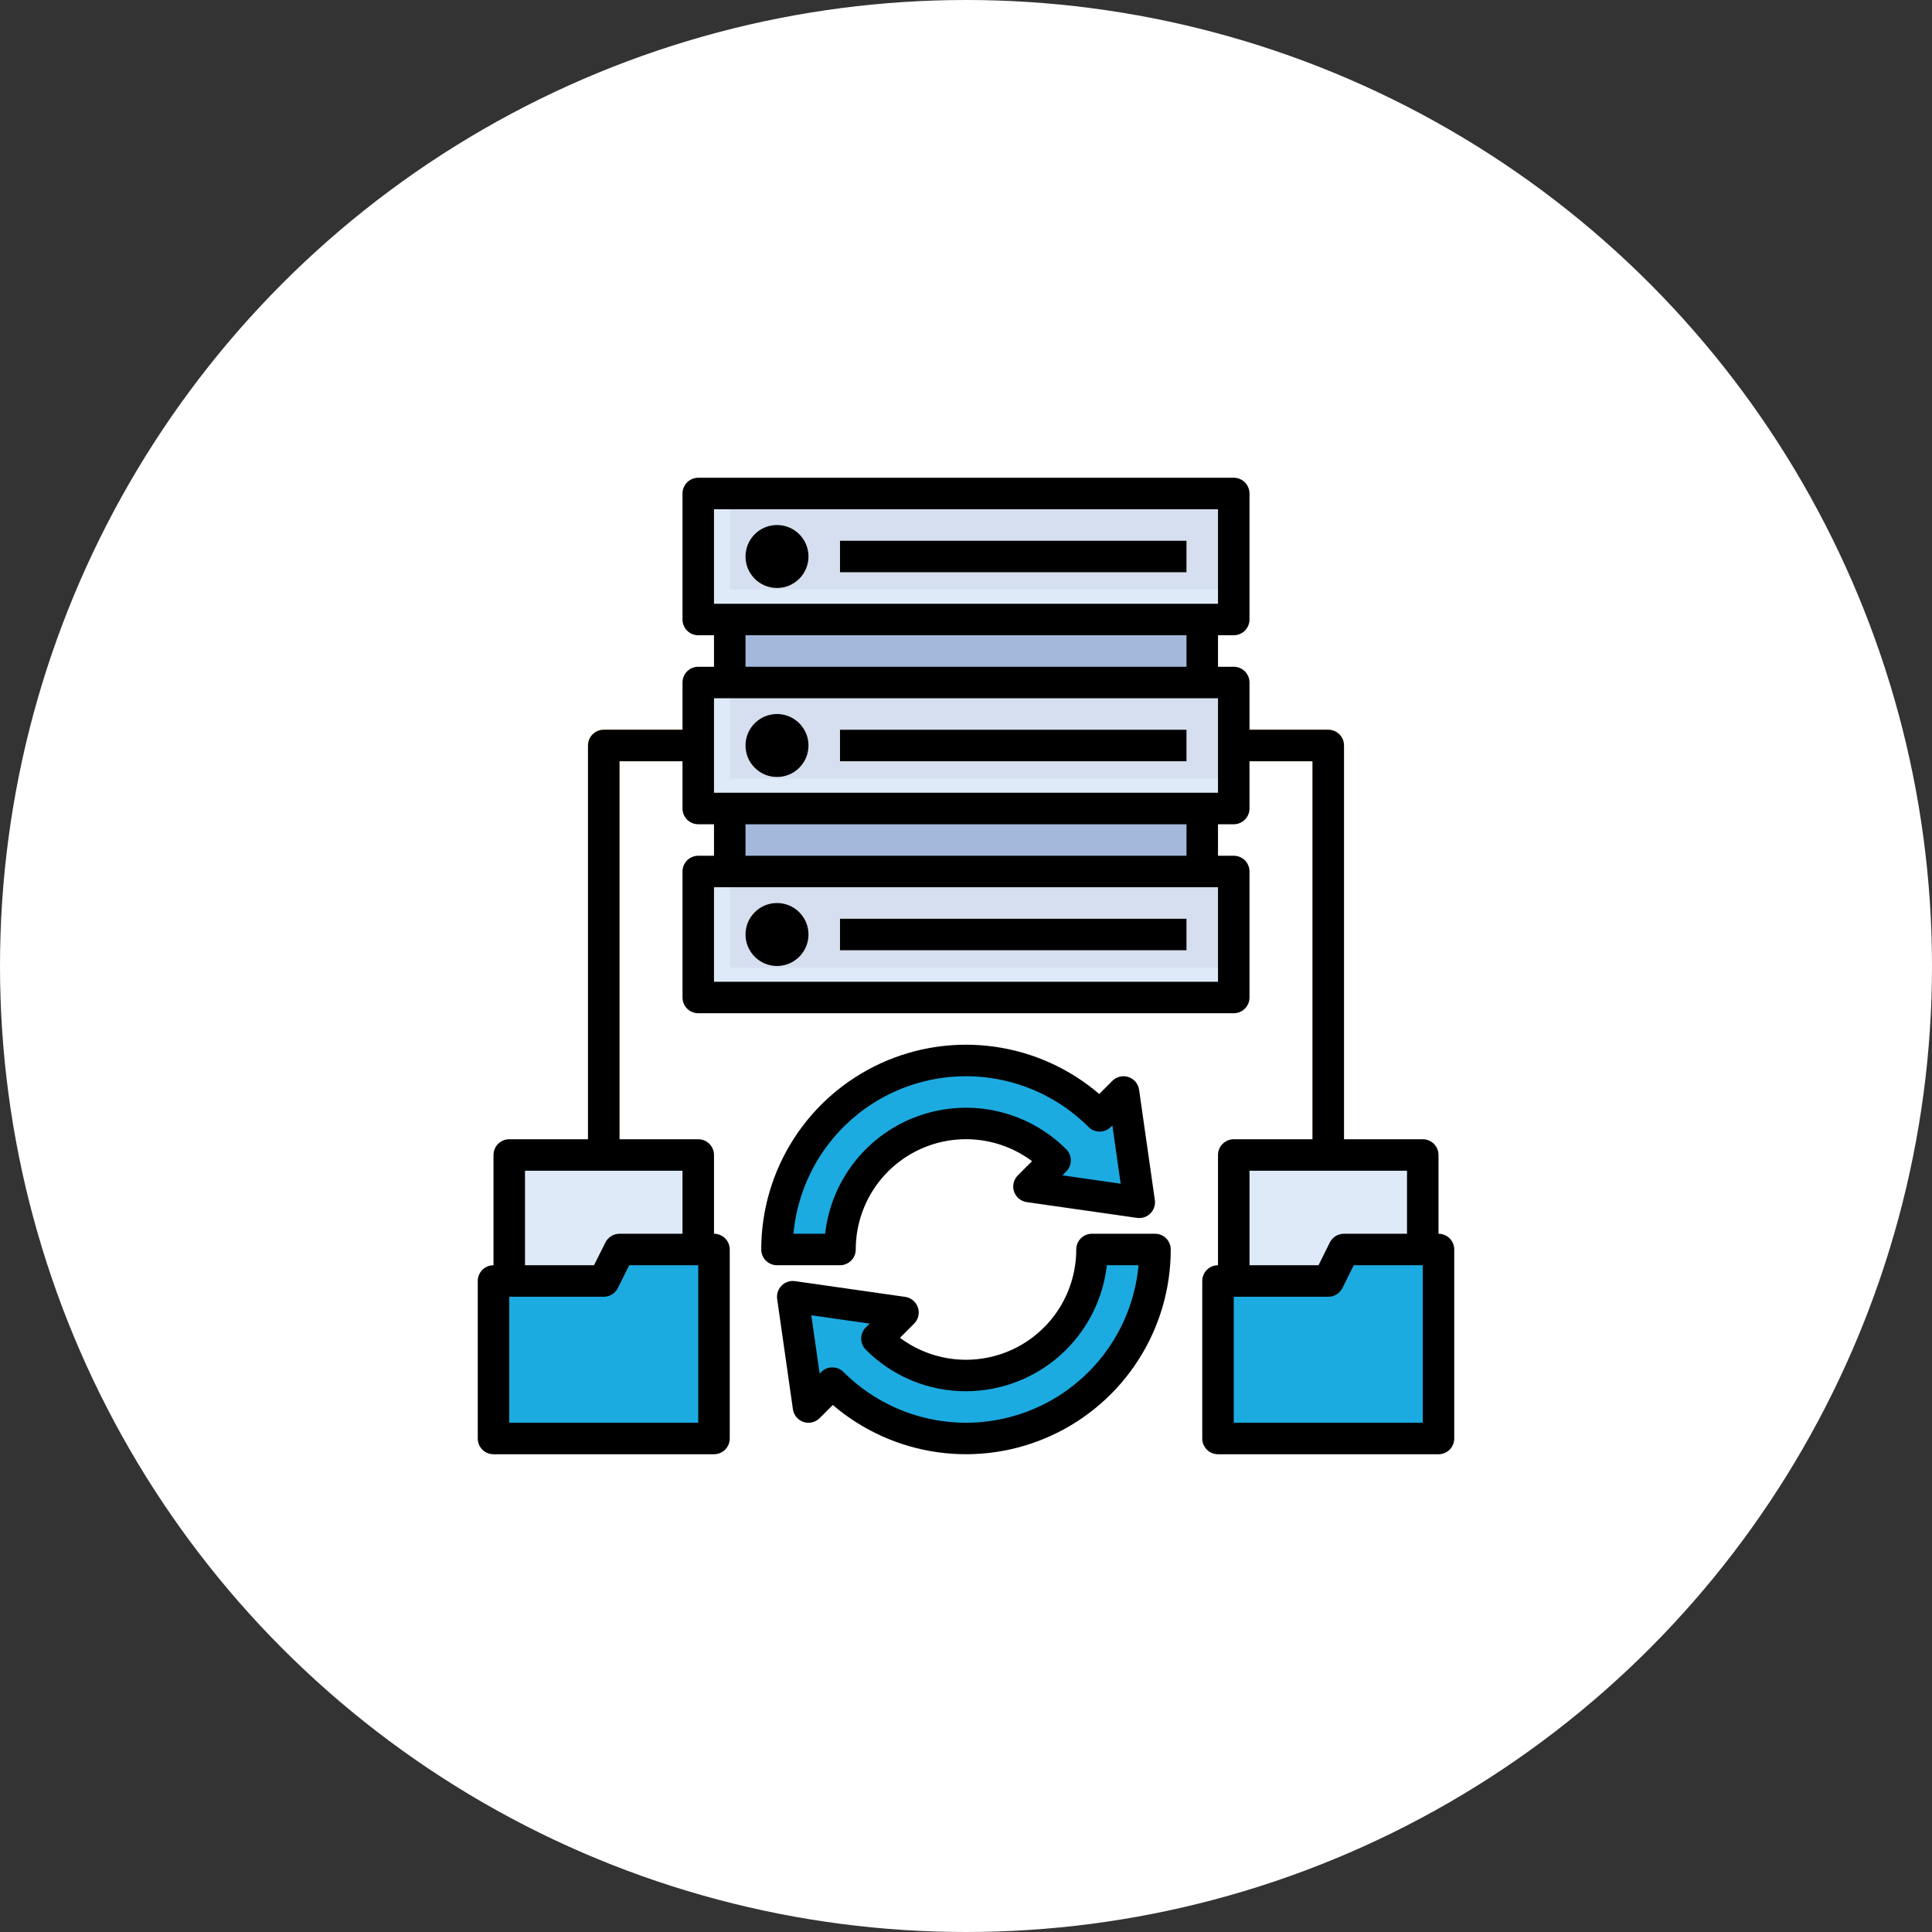 <svg width="184" height="184" viewBox="0 0 184 184" fill="none" xmlns="http://www.w3.org/2000/svg">
<rect x="0" y="0" width="184" height="184" fill="#333333" stroke="none"/>
<g clip-path="url(#clip0_305_22)">
<circle cx="92" cy="92" r="92" fill="white"/>
<path d="M117.5 83.152H66.5V95.152H117.5V83.152Z" fill="#DFEAF8"/>
<path d="M117.5 83.152H69.5V92.152H117.5V83.152Z" fill="#D6DFEF"/>
<path d="M117.5 65.152H66.5V77.152H117.5V65.152Z" fill="#DFEAF8"/>
<path d="M117.5 65.152H69.5V74.152H117.5V65.152Z" fill="#D6DFEF"/>
<path d="M117.5 47.152H66.5V59.152H117.5V47.152Z" fill="#DFEAF8"/>
<path d="M117.5 47.152H69.5V56.152H117.5V47.152Z" fill="#D6DFEF"/>
<path d="M113.586 59.875H70.594V64.375H113.586V59.875Z" fill="#A3B8DB"/>
<path d="M114.883 77.902H69.5V82.402H114.883V77.902Z" fill="#A3B8DB"/>
<path d="M113.001 51.5H80V54.5H113.001V51.5Z" fill="white"/>
<path d="M74 56C75.657 56 77 54.657 77 53C77 51.343 75.657 50 74 50C72.343 50 71 51.343 71 53C71 54.657 72.343 56 74 56Z" fill="white"/>
<path d="M113.001 69.5H80V72.5H113.001V69.5Z" fill="white"/>
<path d="M74 74C75.657 74 77 72.657 77 71C77 69.343 75.657 68 74 68C72.343 68 71 69.343 71 71C71 72.657 72.343 74 74 74Z" fill="white"/>
<path d="M113.001 87.5H80V90.5H113.001V87.5Z" fill="white"/>
<path d="M74 92C75.657 92 77 90.657 77 89C77 87.343 75.657 86 74 86C72.343 86 71 87.343 71 89C71 90.657 72.343 92 74 92Z" fill="white"/>
<path d="M108.5 114.499L107 103.999L104.728 106.272C102.21 103.754 99.003 102.04 95.511 101.346C92.02 100.651 88.401 101.008 85.112 102.37C81.823 103.732 79.012 106.039 77.034 108.999C75.056 111.959 74 115.439 74 118.999H80C80 116.626 80.704 114.306 82.022 112.332C83.341 110.359 85.215 108.82 87.408 107.912C89.6 107.004 92.013 106.766 94.341 107.229C96.669 107.692 98.807 108.835 100.486 110.514L98 112.999L108.5 114.499Z" fill="#1CABE1"/>
<path d="M75.5 123.5L77 134L79.272 131.727C81.79 134.245 84.997 135.959 88.489 136.653C91.98 137.348 95.599 136.991 98.888 135.629C102.177 134.267 104.988 131.96 106.966 129C108.944 126.04 110 122.56 110 119H104C104 121.373 103.296 123.694 101.978 125.667C100.659 127.641 98.785 129.179 96.592 130.087C94.4 130.995 91.987 131.233 89.659 130.77C87.331 130.307 85.193 129.164 83.514 127.486L86 125L75.5 123.5Z" fill="#1CABE1"/>
<path d="M59 110H56V71C56 70.602 56.158 70.221 56.439 69.939C56.721 69.658 57.102 69.5 57.5 69.5H66.5V72.5H59V110ZM128 110H125V72.5H117.5V69.5H126.5C126.898 69.5 127.279 69.658 127.561 69.939C127.842 70.221 128 70.602 128 71V110Z" fill="#FDB716"/>
<path d="M48.5 122V110H66.5L66.499 122" fill="#DFEAF8"/>
<path d="M68 119H59L57.5 122H47V137H68V119Z" fill="#1CABE1"/>
<path d="M117.5 122V110H135.5L135.499 122" fill="#DFEAF8"/>
<path d="M137 119H128L126.5 122H116V137H137V119Z" fill="#1CABE1"/>
<path d="M113.001 51.5H80V54.5H113.001V51.5Z" fill="black"/>
<path d="M74 56C75.657 56 77 54.657 77 53C77 51.343 75.657 50 74 50C72.343 50 71 51.343 71 53C71 54.657 72.343 56 74 56Z" fill="black"/>
<path d="M113.001 69.5H80V72.5H113.001V69.5Z" fill="black"/>
<path d="M74 74C75.657 74 77 72.657 77 71C77 69.343 75.657 68 74 68C72.343 68 71 69.343 71 71C71 72.657 72.343 74 74 74Z" fill="black"/>
<path d="M113.001 87.5H80V90.5H113.001V87.5Z" fill="black"/>
<path d="M74 92C75.657 92 77 90.657 77 89C77 87.343 75.657 86 74 86C72.343 86 71 87.343 71 89C71 90.657 72.343 92 74 92Z" fill="black"/>
<path d="M107.474 102.575C107.21 102.487 106.926 102.474 106.655 102.539C106.384 102.603 106.136 102.741 105.939 102.938L104.688 104.189C101.857 101.762 98.388 100.199 94.695 99.683C91.001 99.168 87.237 99.722 83.85 101.281C80.462 102.84 77.592 105.337 75.58 108.478C73.569 111.618 72.5 115.269 72.5 118.998C72.5 119.396 72.658 119.778 72.939 120.059C73.221 120.34 73.602 120.498 74 120.498H80C80.398 120.498 80.779 120.34 81.061 120.059C81.342 119.778 81.5 119.396 81.5 118.998C81.499 117.049 82.041 115.139 83.065 113.48C84.089 111.822 85.555 110.481 87.297 109.608C89.04 108.735 90.991 108.364 92.933 108.537C94.874 108.71 96.729 109.42 98.29 110.588L96.939 111.938C96.741 112.135 96.602 112.383 96.537 112.655C96.472 112.926 96.485 113.211 96.573 113.476C96.661 113.741 96.821 113.976 97.036 114.155C97.25 114.334 97.51 114.449 97.787 114.488L108.287 115.988C108.518 116.023 108.753 116.002 108.975 115.929C109.196 115.855 109.397 115.73 109.561 115.563C109.725 115.399 109.849 115.198 109.923 114.977C109.997 114.756 110.018 114.521 109.985 114.29L108.485 103.79C108.446 103.513 108.331 103.253 108.153 103.038C107.974 102.824 107.739 102.663 107.474 102.575ZM101.183 111.938L101.546 111.573C101.827 111.292 101.985 110.911 101.985 110.513C101.985 110.115 101.827 109.734 101.546 109.452C99.748 107.655 97.48 106.402 95.001 105.836C92.523 105.271 89.935 105.418 87.536 106.258C85.137 107.099 83.024 108.6 81.44 110.588C79.857 112.577 78.867 114.972 78.584 117.498H75.567C75.853 114.376 77.021 111.399 78.937 108.917C80.853 106.434 83.437 104.549 86.385 103.483C89.334 102.416 92.525 102.211 95.586 102.893C98.647 103.574 101.45 105.114 103.667 107.331C103.948 107.613 104.33 107.771 104.728 107.771C105.125 107.771 105.507 107.613 105.788 107.331L105.938 107.181L106.73 112.731L101.183 111.938ZM87.422 124.524C87.334 124.26 87.174 124.026 86.961 123.847C86.748 123.669 86.489 123.553 86.213 123.513L75.713 122.013C75.482 121.98 75.247 122.001 75.026 122.075C74.805 122.149 74.604 122.273 74.439 122.438C74.274 122.602 74.15 122.803 74.077 123.024C74.003 123.246 73.982 123.481 74.015 123.711L75.515 134.211C75.554 134.488 75.669 134.748 75.848 134.963C76.027 135.177 76.262 135.338 76.527 135.426C76.792 135.514 77.077 135.526 77.348 135.461C77.62 135.397 77.868 135.257 78.065 135.059L79.316 133.808C82.148 136.233 85.616 137.796 89.309 138.31C93.001 138.825 96.764 138.27 100.151 136.711C103.538 135.153 106.408 132.656 108.419 129.517C110.431 126.377 111.5 122.727 111.5 118.998C111.5 118.601 111.342 118.219 111.061 117.938C110.779 117.656 110.398 117.498 110 117.498H104C103.602 117.498 103.221 117.656 102.939 117.938C102.658 118.219 102.5 118.601 102.5 118.998C102.5 120.948 101.958 122.858 100.935 124.517C99.911 126.175 98.445 127.516 96.703 128.389C94.96 129.262 93.009 129.633 91.067 129.46C89.126 129.286 87.271 128.576 85.71 127.409L87.061 126.059C87.257 125.862 87.395 125.614 87.459 125.343C87.523 125.072 87.51 124.789 87.422 124.524ZM92 132.498C95.32 132.494 98.522 131.269 100.996 129.056C103.47 126.843 105.043 123.797 105.416 120.498H108.433C108.147 123.621 106.979 126.598 105.063 129.08C103.147 131.563 100.563 133.447 97.615 134.514C94.666 135.581 91.475 135.786 88.414 135.104C85.353 134.422 82.55 132.883 80.333 130.665C80.052 130.384 79.67 130.226 79.272 130.226C78.875 130.226 78.493 130.384 78.212 130.665L78.062 130.815L77.27 125.265L82.82 126.057L82.457 126.422C82.176 126.703 82.018 127.085 82.018 127.482C82.018 127.88 82.176 128.262 82.457 128.543C83.707 129.8 85.195 130.797 86.832 131.476C88.471 132.155 90.227 132.503 92 132.498Z" fill="black"/>
<path d="M137 117.5V110C137 109.602 136.842 109.221 136.561 108.939C136.279 108.658 135.898 108.5 135.5 108.5H128V71C128 70.602 127.842 70.221 127.561 69.939C127.279 69.658 126.898 69.5 126.5 69.5H119V65C119 64.602 118.842 64.221 118.561 63.939C118.279 63.658 117.898 63.5 117.5 63.5H116V60.5H117.5C117.898 60.5 118.279 60.342 118.561 60.061C118.842 59.779 119 59.398 119 59V47C119 46.602 118.842 46.221 118.561 45.939C118.279 45.658 117.898 45.5 117.5 45.5H66.5C66.102 45.5 65.721 45.658 65.439 45.939C65.158 46.221 65 46.602 65 47V59C65 59.398 65.158 59.779 65.439 60.061C65.721 60.342 66.102 60.5 66.5 60.5H68V63.5H66.5C66.102 63.5 65.721 63.658 65.439 63.939C65.158 64.221 65 64.602 65 65V69.5H57.5C57.102 69.5 56.721 69.658 56.439 69.939C56.158 70.221 56 70.602 56 71V108.5H48.5C48.102 108.5 47.721 108.658 47.439 108.939C47.158 109.221 47 109.602 47 110V120.5C46.602 120.5 46.221 120.658 45.939 120.939C45.658 121.221 45.5 121.602 45.5 122V137C45.5 137.398 45.658 137.779 45.939 138.061C46.221 138.342 46.602 138.5 47 138.5H68C68.398 138.5 68.779 138.342 69.061 138.061C69.342 137.779 69.5 137.398 69.5 137V119C69.5 118.602 69.342 118.221 69.061 117.939C68.779 117.658 68.398 117.5 68 117.5V110C68 109.602 67.842 109.221 67.561 108.939C67.279 108.658 66.898 108.5 66.5 108.5H59V72.5H65V77C65 77.398 65.158 77.779 65.439 78.061C65.721 78.342 66.102 78.5 66.5 78.5H68V81.5H66.5C66.102 81.5 65.721 81.658 65.439 81.939C65.158 82.221 65 82.602 65 83V95C65 95.398 65.158 95.779 65.439 96.061C65.721 96.342 66.102 96.5 66.5 96.5H117.5C117.898 96.5 118.279 96.342 118.561 96.061C118.842 95.779 119 95.398 119 95V83C119 82.602 118.842 82.221 118.561 81.939C118.279 81.658 117.898 81.5 117.5 81.5H116V78.5H117.5C117.898 78.5 118.279 78.342 118.561 78.061C118.842 77.779 119 77.398 119 77V72.5H125V108.5H117.5C117.102 108.5 116.721 108.658 116.439 108.939C116.158 109.221 116 109.602 116 110V120.5C115.602 120.5 115.221 120.658 114.939 120.939C114.658 121.221 114.5 121.602 114.5 122V137C114.5 137.398 114.658 137.779 114.939 138.061C115.221 138.342 115.602 138.5 116 138.5H137C137.398 138.5 137.779 138.342 138.061 138.061C138.342 137.779 138.5 137.398 138.5 137V119C138.5 118.602 138.342 118.221 138.061 117.939C137.779 117.658 137.398 117.5 137 117.5ZM66.5 135.5H48.5V123.5H57.5C57.779 123.5 58.052 123.423 58.289 123.276C58.526 123.13 58.718 122.92 58.843 122.67L59.927 120.5H66.5V135.5ZM65 117.5H59C58.721 117.5 58.448 117.577 58.211 117.724C57.974 117.87 57.782 118.08 57.657 118.33L56.573 120.5H50V111.5H65V117.5ZM68 48.5H116V57.5H68V48.5ZM71 60.5H113V63.5H71V60.5ZM116 93.5H68V84.5H116V93.5ZM113 81.5H71V78.5H113V81.5ZM116 75.5H68V66.5H116V75.5ZM119 111.5H134V117.5H128C127.72 117.498 127.445 117.575 127.207 117.722C126.968 117.869 126.775 118.079 126.65 118.33L125.573 120.5H119V111.5ZM135.5 135.5H117.5V123.5H126.5C126.78 123.502 127.055 123.425 127.293 123.278C127.532 123.131 127.725 122.921 127.85 122.67L128.927 120.5H135.5V135.5Z" fill="black"/>
</g>
<defs>
<clipPath id="clip0_305_22">
<rect width="184" height="184" fill="white"/>
</clipPath>
</defs>
</svg>
